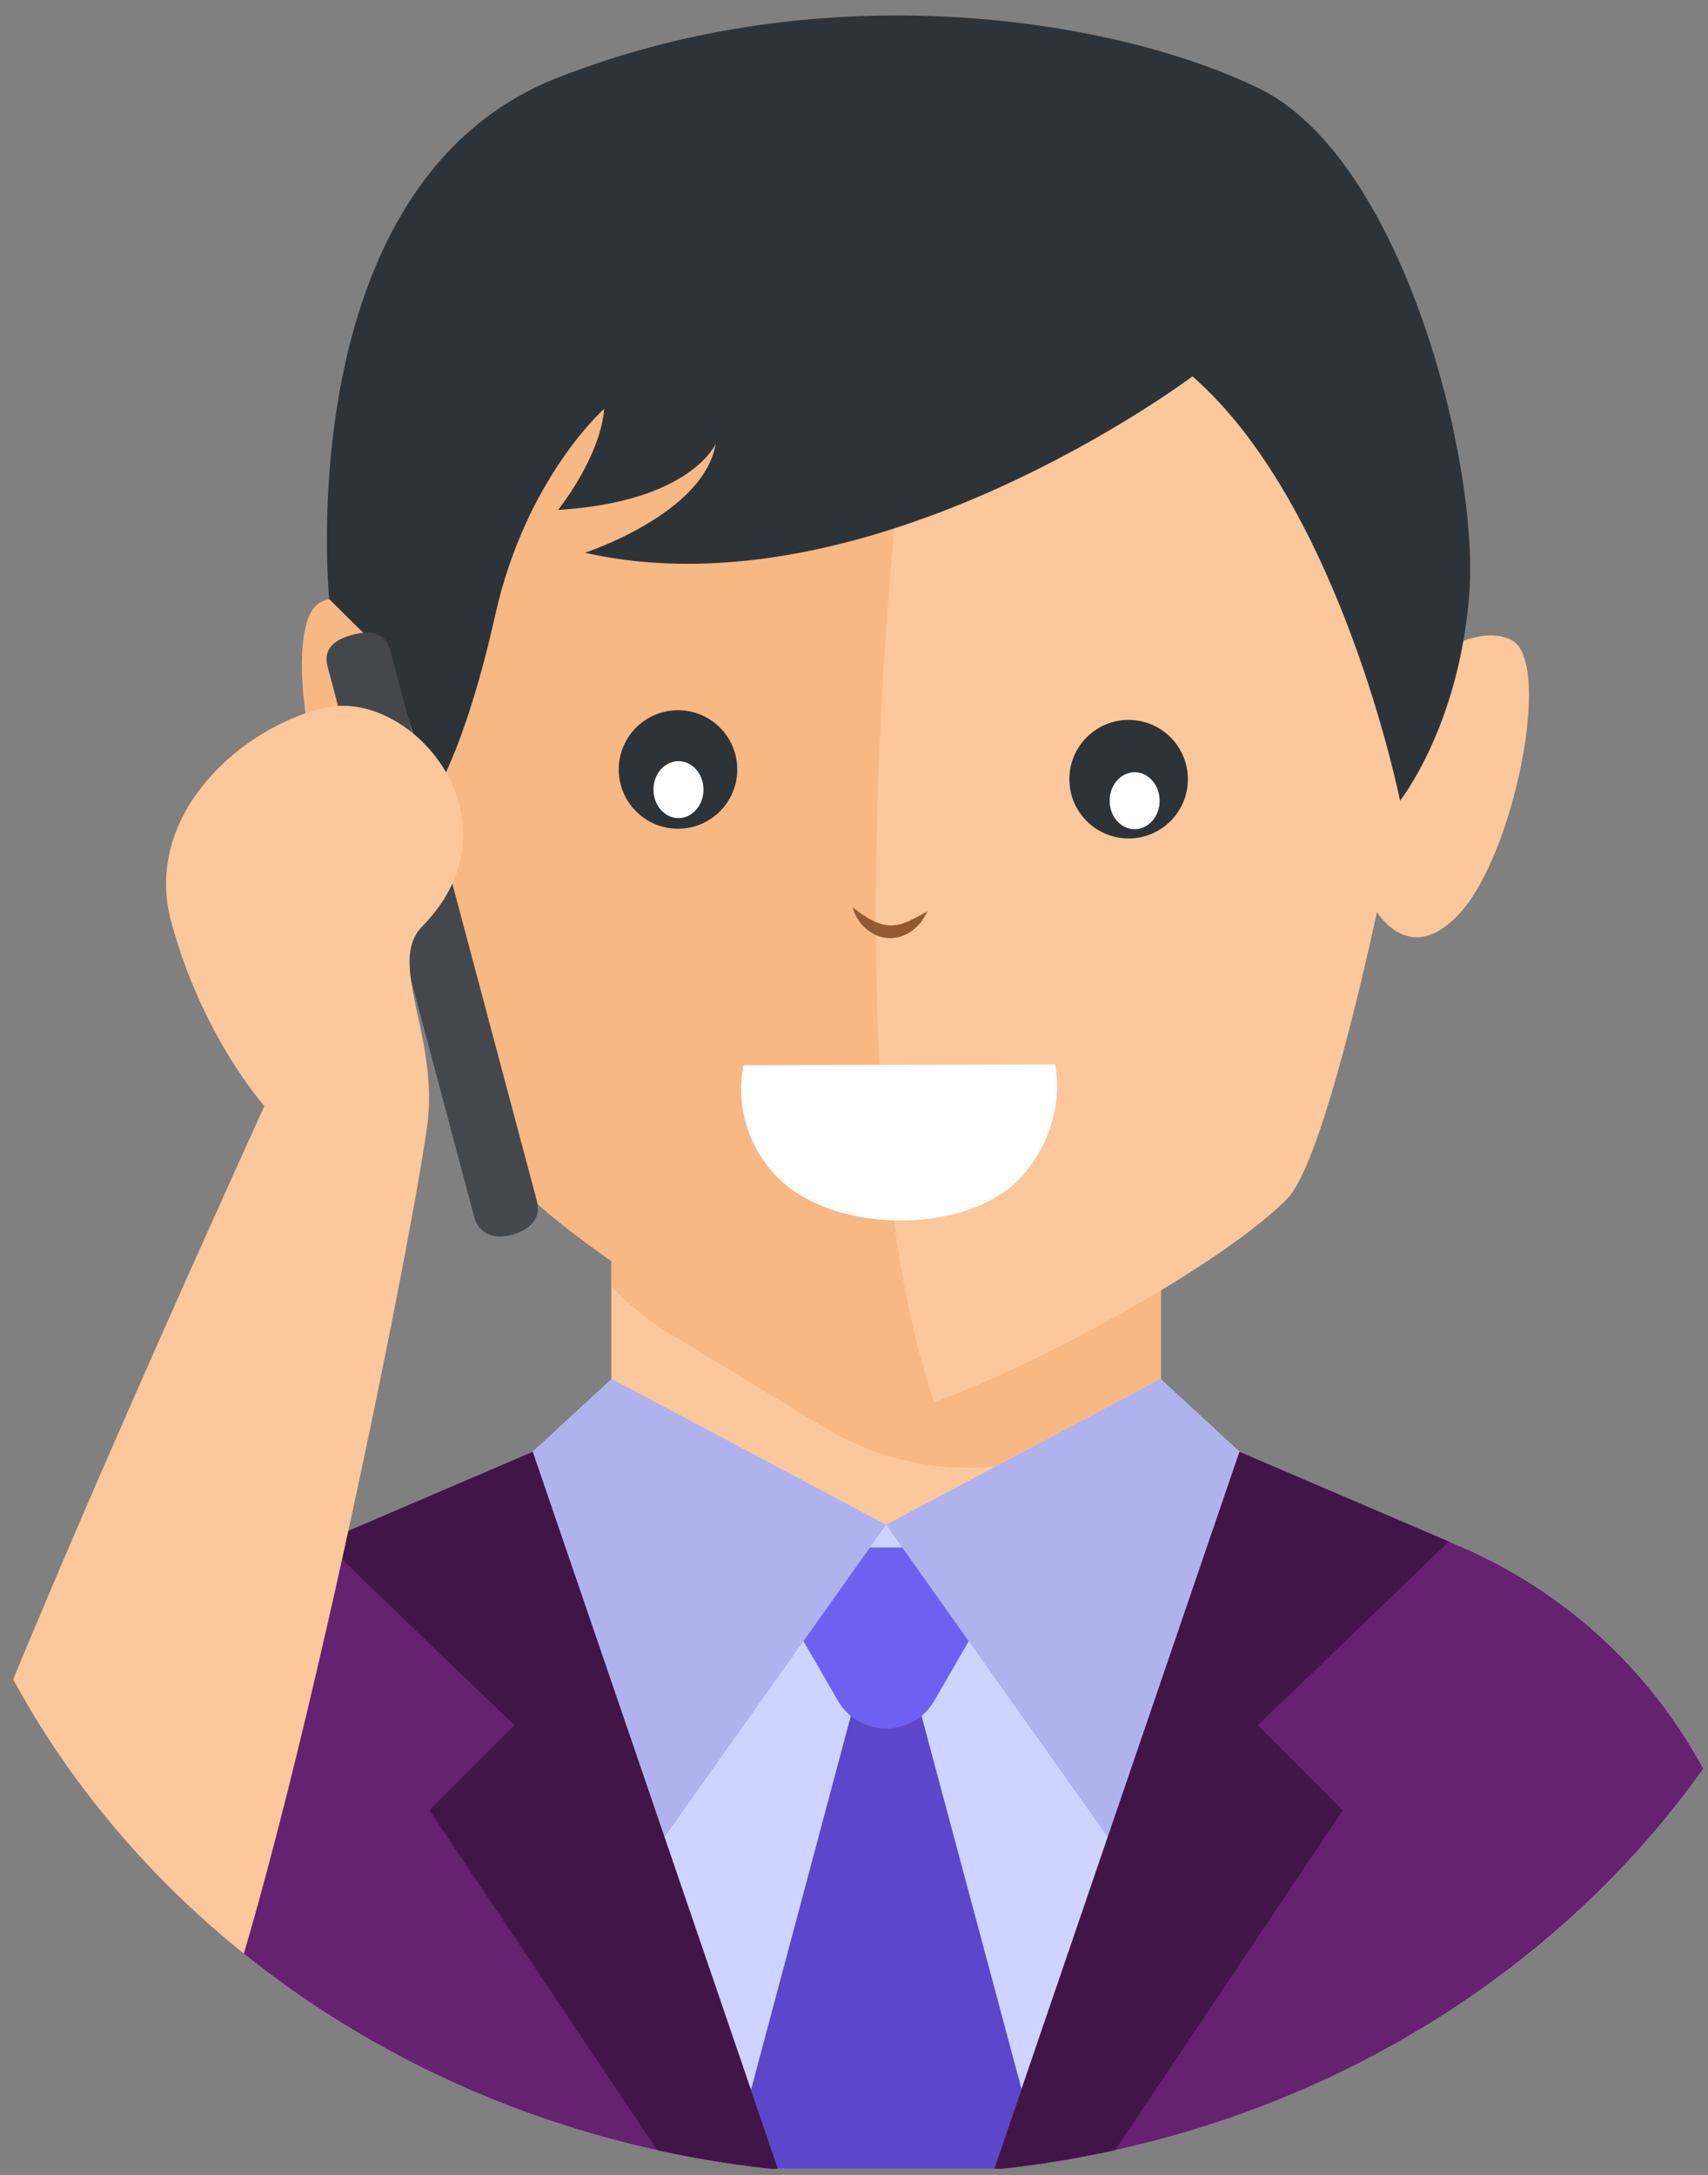 <?xml version="1.0" encoding="utf-8"?>
<!-- Generator: Adobe Illustrator 17.0.0, SVG Export Plug-In . SVG Version: 6.00 Build 0)  -->
<!DOCTYPE svg PUBLIC "-//W3C//DTD SVG 1.1//EN" "http://www.w3.org/Graphics/SVG/1.1/DTD/svg11.dtd">
<svg version="1.1" id="Layer_1" xmlns="http://www.w3.org/2000/svg" xmlns:xlink="http://www.w3.org/1999/xlink" x="0px" y="0px"
	 width="99.75px" height="127px" viewBox="0 0 99.75 127" enable-background="new 0 0 99.75 127" xml:space="preserve">
<rect x="0" y="0" width="99.75" height="127" fill="#808080" stroke="none"/>
<g>
	<g>
		<defs>
			<path id="SVGID_1_" d="M108.655,52.117C108.655,23.334,83.178,0,51.75,0S-5.155,23.334-5.155,52.117
				c0,3.91,0.474,7.718,1.365,11.383c-0.891,3.664-1.365,7.473-1.365,11.383C-5.155,103.666,20.322,127,51.75,127
				s56.905-23.334,56.905-52.117c0-3.91-0.474-7.718-1.365-11.383C108.181,59.836,108.655,56.027,108.655,52.117z"/>
		</defs>
		<clipPath id="SVGID_2_">
			<use xlink:href="#SVGID_1_"  overflow="visible"/>
		</clipPath>
		<g clip-path="url(#SVGID_2_)">
			<g>
				<rect x="35.702" y="54.569" fill="#FCC79A" width="32.097" height="36.894"/>
			</g>
			<g>
				<path fill="#F7B884" d="M35.702,75.107c0.986,1.046,2.115,1.971,3.375,2.737l9.064,5.507c5.172,3.142,11.664,3.142,16.835,0
					l2.823-1.715V54.569H35.702V75.107z"/>
			</g>
			<path fill="#FFDCA4" d="M69.02,72.653l-8.605,5.507c-4.91,3.142-11.073,3.142-15.982,0l-8.605-5.507
				c-4.594-2.94-7.398-8.192-7.398-13.854V24.734h47.989v34.065C76.418,64.461,73.613,69.713,69.02,72.653z"/>
			<path fill="#CFD3FF" d="M51.75,89.031l-16.027-8.514l-4.612,4.257l-12.868,5.515c-7.617,3.264-13.492,9.606-16.166,17.449
				l-2.585,18.897H51.75V89.031z"/>
			<path fill="#CFD3FF" d="M51.75,89.031l16.027-8.514l4.612,4.257l12.868,5.515c7.617,3.264,13.492,9.606,16.166,17.449
				l2.586,18.897H51.75V89.031z"/>
			<polygon fill="#5C46CC" points="51.75,92.479 43.857,122.041 45.429,126.635 58.071,126.635 59.66,121.988 			"/>
			<path fill="#6E61F2" d="M48.929,99.299l-2.339-4.052c-1.254-2.172,0.313-4.886,2.821-4.886h4.679
				c2.508,0,4.075,2.714,2.821,4.886l-2.339,4.052C53.317,101.471,50.183,101.471,48.929,99.299z"/>
			<polygon fill="#B0B2EE" points="72.389,84.774 77.612,87.012 66.358,109.607 51.75,89.031 67.777,80.517 			"/>
			<path fill="#662170" d="M104.007,126.635H58.071l14.318-41.861l12.868,5.515c7.617,3.264,13.492,9.606,16.166,17.449
				L104.007,126.635z"/>
			<path fill="#421549" d="M84.605,90.01c-5.714,5.537-11.152,10.728-11.152,10.728l4.967,4.967l-14.026,20.93h-6.323l14.318-41.861
				L84.605,90.01z"/>
			<polygon fill="#B0B2EE" points="31.111,84.774 25.888,87.012 37.142,109.607 51.75,89.031 35.723,80.517 			"/>
			<path fill="#662170" d="M-0.507,126.635h45.936L31.111,84.774l-12.868,5.515c-7.617,3.264-13.492,9.606-16.166,17.449
				L-0.507,126.635z"/>
			<path fill="#421549" d="M18.895,90.01c5.714,5.537,11.152,10.728,11.152,10.728l-4.967,4.967l14.026,20.93h6.323L31.111,84.774
				L18.895,90.01z"/>
			<g>
				<path fill="#FCC79A" d="M25.182,46.702c0,0,2.703,17.521,4.499,21.631c1.394,3.188,19.227,14.151,22.221,14.151
					c3.379,0,18.608-7.763,23.259-12.473c2.711-2.746,6.604-23.255,6.604-23.255l0.674-14.934l-6.512-12.041H28.1l-4.043,12.95
					L25.182,46.702z"/>
				<path fill="#F7B884" d="M25.028,37.485c0,0-3.858-3.523-6.286-2.331c-2.43,1.19-0.559,12.563,2.547,16.094
					c3.106,3.533,5.206-0.594,5.206-0.594l-1.402-12.567"/>
				<path fill="#FCC79A" d="M81.937,39.5c0,0,3.977-3.385,6.364-2.109c2.386,1.277,0.123,12.575-3.102,15.995
					c-3.225,3.42-5.182-0.778-5.182-0.778l1.833-12.51"/>
				<path fill="#F7B884" d="M25.182,46.702c0,0,2.703,17.521,4.499,21.631c1.394,3.188,19.227,14.151,22.221,14.151
					c0.573,0,1.498-0.229,2.651-0.626c-6.475-18.835-1.737-56.701-1.737-56.701c-0.575-2.052-1.248-3.835-2.002-5.376H28.1
					l-4.018,13.246L25.182,46.702z"/>
				<path fill="#2D3439" d="M69.641,21.977c0,0-18.713,14.085-35.479,10.299c0,0,6.962-2.272,7.636-6.362
					c0,0-1.447,3.388-9.206,3.862c0,0,2.469-3.067,2.695-5.906c0,0-4.567,4.014-6.364,12.041
					c-1.829,8.177-3.741,10.791-3.741,10.791s-1.786-7.587-3.515-9.303c-1.098-1.087-2.44-2.417-2.44-2.417
					s-2.43-24.213,13.288-30.423C48.234-1.65,65.15,1.076,73.532,5.165c8.384,4.088,12.875,21.839,12.275,29.549
					c-0.598,7.709-4.041,12.041-4.041,12.041S78.323,29.549,69.641,21.977z"/>
				<circle fill="#2D3439" cx="65.913" cy="45.498" r="3.461"/>
				<ellipse fill="#FFFFFF" cx="66.264" cy="46.756" rx="1.46" ry="1.663"/>
				<circle fill="#2D3439" cx="39.597" cy="44.931" r="3.461"/>
				<ellipse fill="#FFFFFF" cx="39.624" cy="46.107" rx="1.46" ry="1.663"/>
				<path fill="#FFFFFF" d="M43.426,62.201l18.187-0.049c0,0,0.83,3.243-1.807,6.393c-3.061,3.657-11.48,3.657-14.723-0.145
					C42.554,65.437,43.426,62.201,43.426,62.201z"/>
				<g>
					<path fill="#935A31" d="M49.792,52.977c0,0,0.27,0.225,0.67,0.486c0.398,0.26,0.928,0.551,1.459,0.565
						c0.132,0.032,0.266-0.012,0.398-0.01c0.134-0.031,0.266-0.062,0.393-0.091c0.123-0.056,0.251-0.098,0.375-0.141
						c0.114-0.063,0.227-0.12,0.336-0.171c0.22-0.097,0.391-0.216,0.521-0.286c0.13-0.072,0.213-0.109,0.213-0.109
						s-0.033,0.08-0.109,0.211c-0.088,0.118-0.166,0.339-0.358,0.521c-0.168,0.207-0.411,0.41-0.718,0.582
						c-0.159,0.071-0.332,0.147-0.514,0.195c-0.19,0.017-0.384,0.075-0.581,0.047c-0.199-0.01-0.388-0.054-0.569-0.116
						c-0.183-0.053-0.34-0.157-0.489-0.245c-0.292-0.194-0.505-0.432-0.66-0.647C49.86,53.325,49.792,52.977,49.792,52.977z"/>
				</g>
				<path fill="#44484C" d="M31.344,70.085c0.278,1.046-0.347,1.681-1.385,1.999c-1.019,0.312-1.988,0.02-2.265-1.027l-8.563-32.135
					c-0.278-1.046,0.432-1.585,1.439-1.852l0,0c1.007-0.269,1.932-0.166,2.212,0.88L31.344,70.085z"/>
				<path fill="#FCC79A" d="M-4.941,113.28c0,0,1.348-6.781,20.38-48.694c0,0-3.706-4.182-5.459-10.846
					c-1.642-6.242,4.234-11.383,9.083-12.426c5.009-1.077,11.613,6.646,5.587,12.792c-2.08,2.121,1.017,6.473,0.296,11.664
					c-1.141,8.225-9.809,50.956-14.46,58.327C5.832,131.467-4.941,113.28-4.941,113.28z"/>
				<path fill="#58535B" d="M-1.792,106.83c0,0,12.81,10.956,16.534,9.684c0,0,0.259,6.303-2.723,8.057
					c-2.98,1.754-19.161-12.19-19.161-12.19S-4.665,104.538-1.792,106.83z"/>
			</g>
		</g>
	</g>
</g>
</svg>

